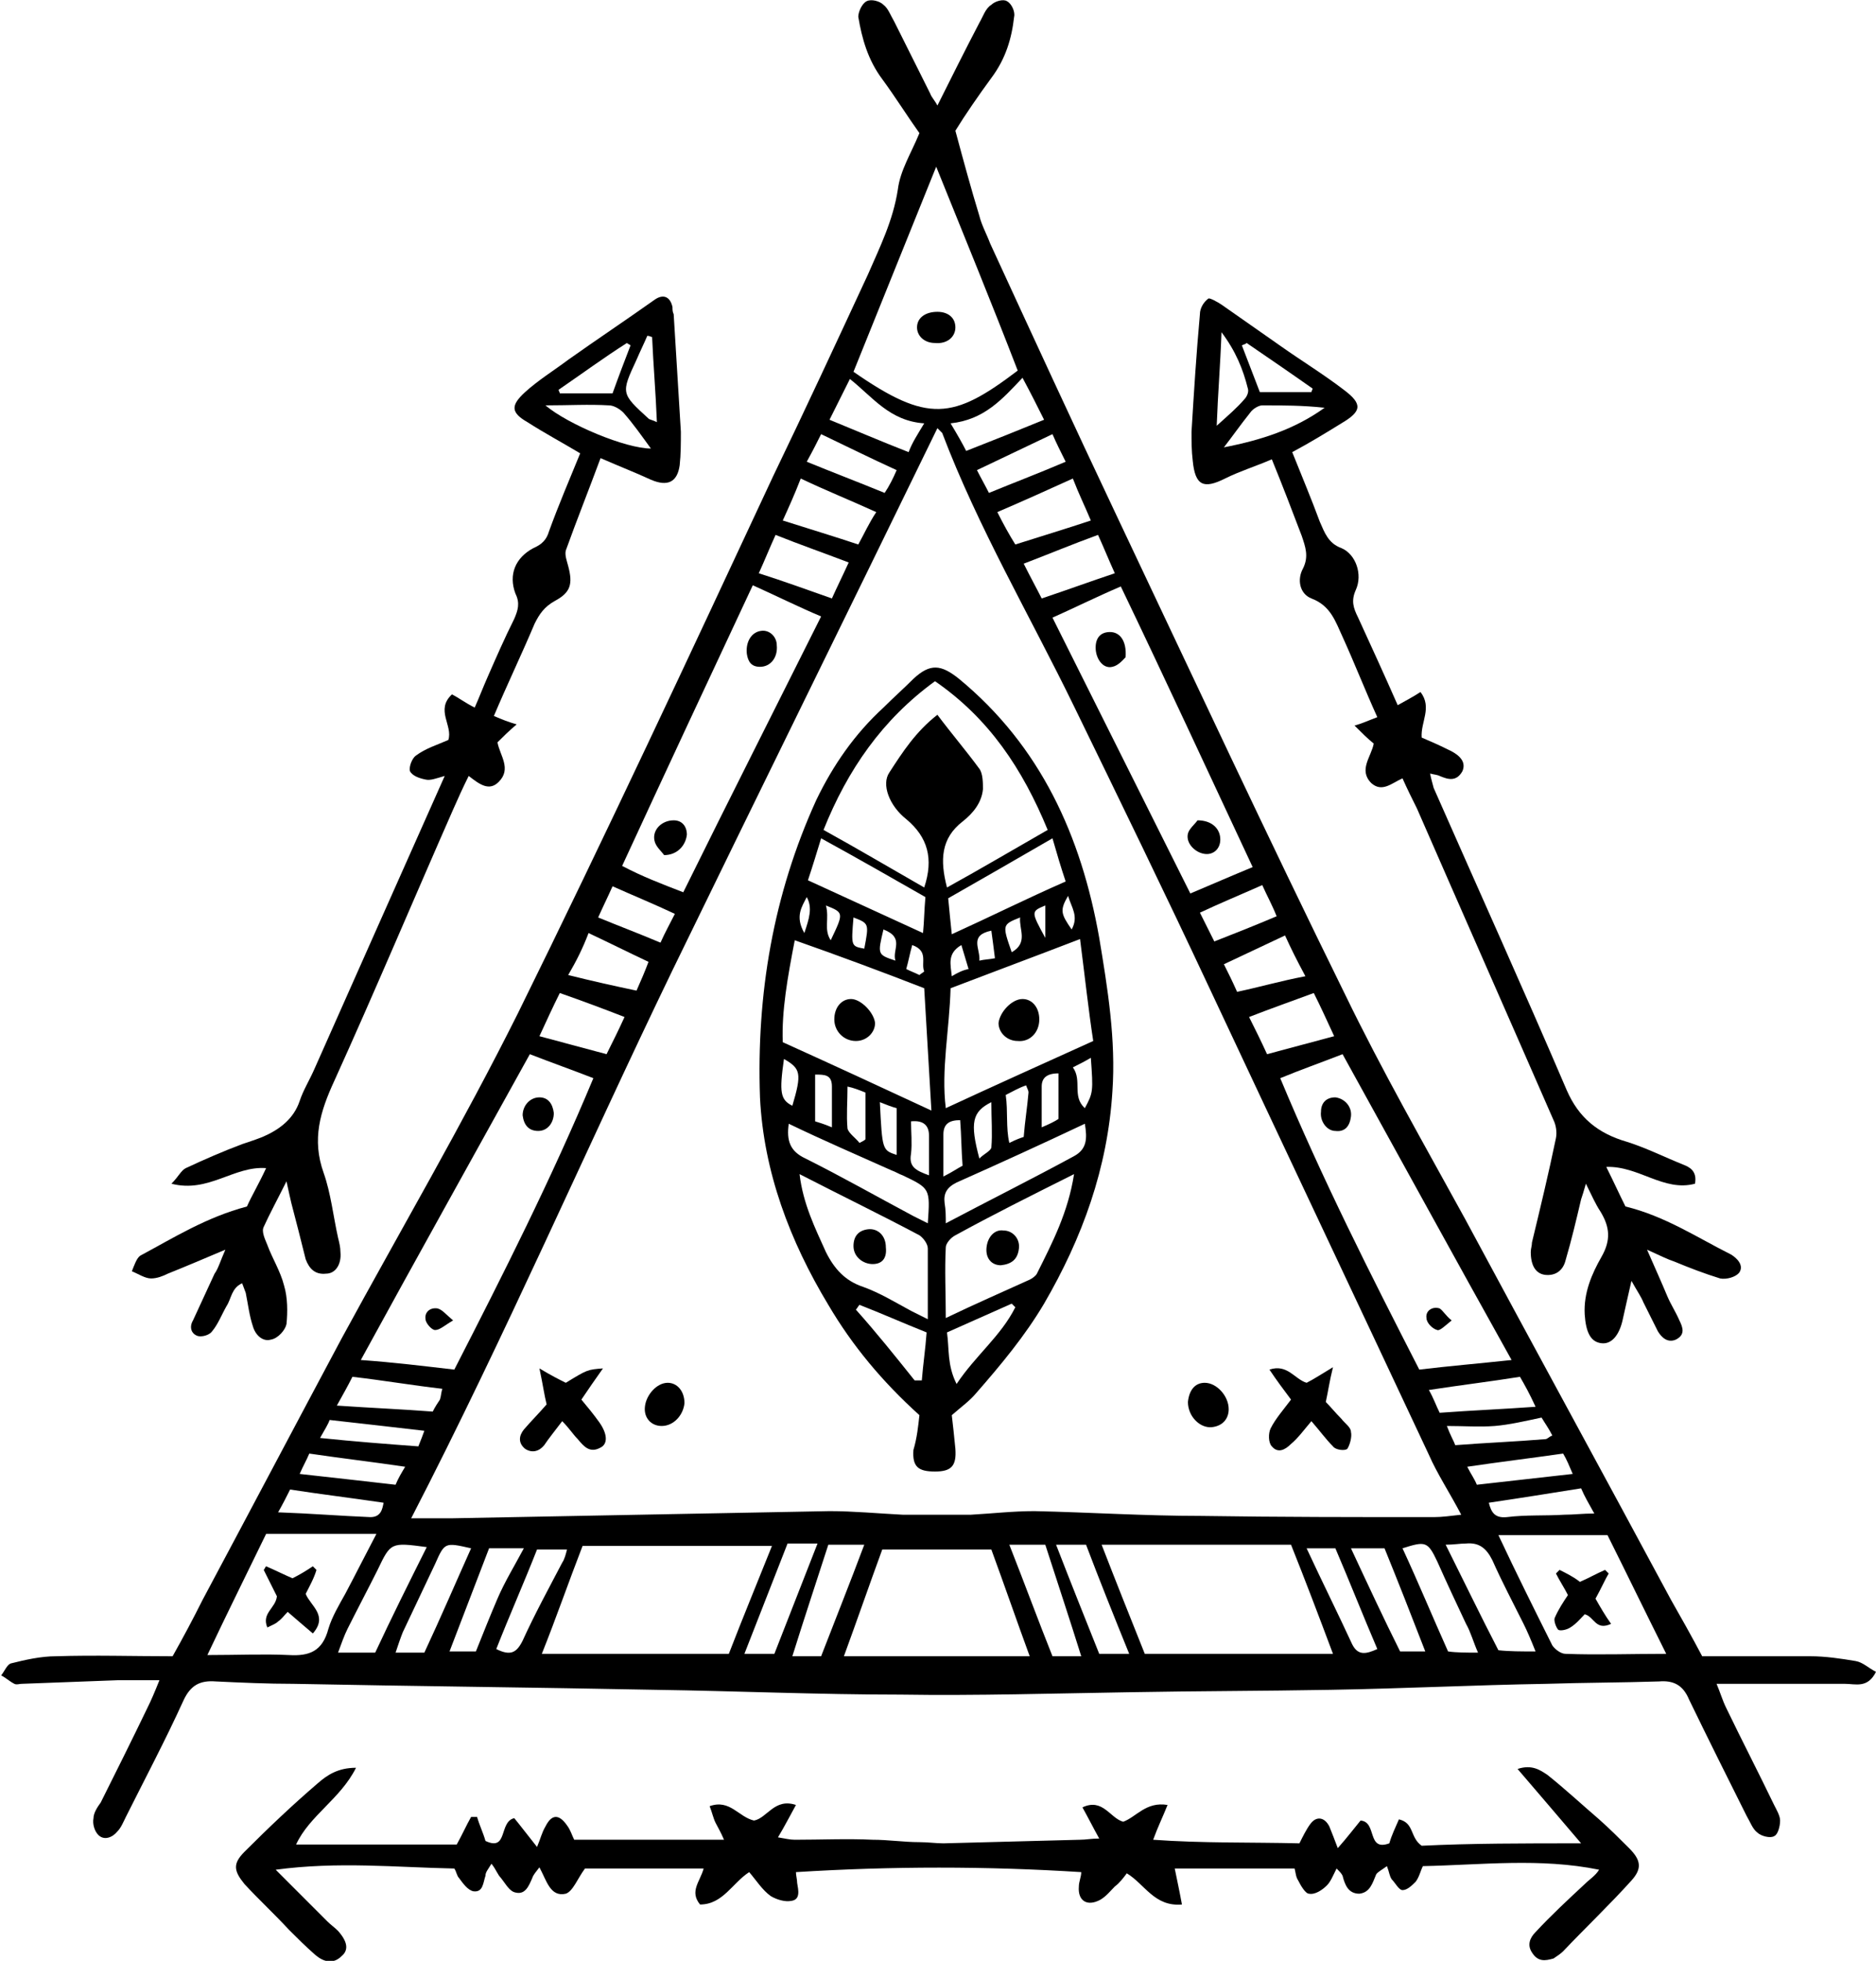 <?xml version="1.0" encoding="utf-8"?>
<!-- Generator: Adobe Illustrator 21.1.0, SVG Export Plug-In . SVG Version: 6.00 Build 0)  -->
<svg version="1.0" id="Ebene_1" xmlns="http://www.w3.org/2000/svg" xmlns:xlink="http://www.w3.org/1999/xlink" x="0px" y="0px"
	 width="156.5px" height="163.5px" viewBox="0 0 156.5 163.5" enable-background="new 0 0 156.5 163.5" xml:space="preserve">
<g>
	<path d="M142,138.1c3,0,6,0,9,0c1.3,0,2.6,0.2,3.8,0.4c0.6,0.1,1.1,0.6,1.7,0.9c-0.7,1.4-1.7,1-2.6,1c-3.5,0-6.9,0-10.7,0
		c0.3,0.7,0.5,1.4,0.8,2c1.3,2.7,2.7,5.4,4,8.1c0.2,0.4,0.5,0.9,0.5,1.3c0,0.5-0.2,1.2-0.5,1.3c-0.3,0.2-1.1,0-1.4-0.3
		c-0.4-0.3-0.6-0.9-0.9-1.4c-1.6-3.2-3.2-6.4-4.8-9.7c-0.5-1.2-1.3-1.6-2.5-1.5c-3.1,0.1-6.3,0.1-9.4,0.2c-6,0.1-12,0.4-18,0.5
		c-5.6,0.1-11.2,0.1-16.7,0.2c-6.4,0.1-12.8,0.3-19.2,0.2c-6.8,0-13.6-0.3-20.4-0.4c-10.1-0.2-20.1-0.3-30.2-0.5
		c-2.2,0-4.4-0.1-6.5-0.2c-1.3-0.1-2.1,0.3-2.7,1.6c-1.5,3.3-3.2,6.5-4.8,9.7c-0.2,0.4-0.4,0.9-0.7,1.2c-0.4,0.5-1.1,0.8-1.6,0.3
		c-0.3-0.3-0.5-0.9-0.4-1.4c0-0.4,0.3-0.9,0.6-1.3c1.3-2.6,2.6-5.2,3.9-7.9c0.3-0.6,0.6-1.3,1-2.3c-1.4,0-2.5,0-3.5,0
		c-2.7,0.1-5.3,0.2-8,0.3c-0.2,0-0.4,0.1-0.6,0c-0.4-0.2-0.7-0.5-1.1-0.7c0.3-0.4,0.5-0.9,0.8-1c1.2-0.3,2.5-0.6,3.8-0.6
		c3.2-0.1,6.4,0,9.7,0c0.9-1.6,1.7-3.1,2.5-4.7c3.9-7.3,7.7-14.5,11.6-21.8c4.9-9,10.1-17.9,14.7-27.1c7.3-14.8,14.3-29.8,21.3-44.8
		c2.7-5.6,5.3-11.2,7.9-16.8c1-2.3,2.1-4.5,2.5-7.1c0.2-1.6,1.1-3,1.8-4.7c-1-1.4-2-3-3.1-4.5c-1.2-1.6-1.7-3.4-2-5.2
		c0-0.4,0.3-1.1,0.7-1.3c0.4-0.2,1.1,0,1.4,0.3c0.4,0.3,0.6,0.9,0.9,1.4c1,2,2,4,3,6c0.1,0.3,0.4,0.6,0.6,1c1.2-2.4,2.3-4.6,3.5-6.9
		c0.3-0.5,0.5-1.2,1-1.5C83,0.1,83.7-0.1,84,0.1c0.4,0.2,0.7,0.9,0.6,1.3c-0.2,1.8-0.7,3.5-1.9,5.1c-1.1,1.5-2.2,3.1-3,4.4
		c0.7,2.6,1.3,4.8,2,7.1c0.2,0.8,0.6,1.5,0.9,2.3c3.5,7.6,7,15.2,10.6,22.8c6.3,13.3,12.5,26.6,19,39.8c3.1,6.4,6.6,12.5,10,18.7
		c5.7,10.6,11.5,21.2,17.2,31.8C140.2,134.8,141.1,136.4,142,138.1z M78.2,35.7c-7.4,15.2-14.8,30.2-22.1,45.2
		c-7.3,15.1-13.9,30.4-21.8,45.7c1.4,0,2.3,0,3.3,0c10.5-0.2,21.1-0.4,31.6-0.6c2,0,4.1,0.2,6.1,0.3c1.9,0,3.8,0,5.7,0
		c1.8-0.1,3.5-0.3,5.3-0.3c4.6,0.1,9.2,0.4,13.9,0.4c6.5,0.1,12.9,0.1,19.4,0.1c0.7,0,1.4-0.1,2.3-0.2c-1-1.9-2-3.4-2.7-5
		c-6.1-13-12.2-25.9-18.3-38.9c-3.7-7.9-7.5-15.7-11.3-23.5c-3.7-7.6-8-14.9-11-22.8C78.5,36,78.4,35.9,78.2,35.7z M37.9,114.2
		c4.1-8,8.1-15.9,11.6-24.3c-1.8-0.7-3.5-1.3-5.3-2c-4.7,8.5-9.4,16.9-14.1,25.5C32.9,113.6,35.3,113.9,37.9,114.2z M126.1,113.4
		c-4.8-8.6-9.4-17-14.1-25.5c-1.8,0.7-3.5,1.3-5.2,2c3.5,8.4,7.5,16.3,11.6,24.3C120.9,113.9,123.3,113.7,126.1,113.4z M64.4,128.9
		c-5.4,0-10.7,0-15.8,0c-1.2,3.1-2.2,6-3.4,9c5.4,0,10.6,0,15.6,0C62,134.8,63.2,131.9,64.4,128.9z M111.2,137.9
		c-1.2-3.2-2.3-6.1-3.5-9.1c-5.2,0-10.4,0-15.8,0c1.2,3.1,2.4,6.1,3.6,9.1C100.6,137.9,105.7,137.9,111.2,137.9z M104.5,72.3
		c-3.7-7.9-7.3-15.7-11-23.4c-2.1,0.9-3.9,1.8-5.7,2.6c3.9,7.8,7.7,15.4,11.5,23C101.2,73.7,102.8,73,104.5,72.3z M57,74.4
		c3.8-7.7,7.6-15.2,11.5-23c-1.9-0.8-3.7-1.7-5.7-2.6c-3.7,7.9-7.3,15.6-10.9,23.4C53.6,73.1,55.2,73.7,57,74.4z M78.1,13.9
		c-2.3,5.7-4.6,11.4-6.9,17.1c6.2,4.3,8.3,4,13.7-0.1C82.7,25.2,80.4,19.6,78.1,13.9z M82.7,129.2c-3.1,0-6.1,0-9.1,0
		c-1.1,3-2.1,5.9-3.2,8.9c5.3,0,10.3,0,15.5,0C84.8,135.1,83.8,132.2,82.7,129.2z M31.4,127.9c-3.3,0-6.2,0-9.2,0
		c-1.6,3.3-3.2,6.5-4.9,10.1c2.5,0,4.7-0.1,6.8,0c1.7,0.1,2.8-0.3,3.3-2.2c0.3-1,0.9-2,1.4-2.9C29.6,131.4,30.4,129.8,31.4,127.9z
		 M139,137.9c-1.8-3.6-3.4-6.9-4.9-9.9c-3.2,0-6.1,0-9.1,0c1.5,3.2,3,6.2,4.5,9.2c0.2,0.3,0.7,0.7,1.1,0.7
		C133.3,138,136,137.9,139,137.9z M35.6,129c-3-0.4-3-0.4-4.1,1.9c-0.8,1.6-1.7,3.3-2.5,4.9c-0.3,0.6-0.5,1.2-0.8,2
		c1.3,0,2.2,0,3.1,0C32.7,134.8,34.1,132,35.6,129z M128.1,137.7c-0.4-1-0.7-1.7-1-2.3c-0.9-1.8-1.8-3.5-2.6-5.3
		c-0.5-1-1.1-1.5-2.2-1.4c-0.5,0-1,0.1-1.7,0.1c1.5,3,2.9,5.9,4.4,8.8C125.9,137.7,126.9,137.7,128.1,137.7z M84.2,128.8
		c1.3,3.3,2.4,6.3,3.6,9.3c0.7,0,1.5,0,2.4,0c-1-3.2-2-6.2-3-9.3C86.1,128.8,85.2,128.8,84.2,128.8z M69.1,128.8c-1,3.1-2,6.1-3,9.3
		c0.9,0,1.8,0,2.4,0c1.2-3.1,2.4-6.1,3.6-9.3C71.1,128.8,70.2,128.8,69.1,128.8z M91.7,137.9c0.7,0,1.5,0,2.5,0
		c-1.3-3.2-2.5-6.2-3.6-9.1c-0.9,0-1.7,0-2.5,0C89.3,131.9,90.5,134.9,91.7,137.9z M65.7,128.7c-1.2,3.1-2.4,6.1-3.6,9.2
		c1.1,0,1.9,0,2.5,0c1.2-3.1,2.4-6.1,3.6-9.2C67.3,128.7,66.5,128.7,65.7,128.7z M123.3,137.8c-0.4-0.9-0.6-1.7-1-2.4
		c-0.8-1.7-1.6-3.4-2.4-5.2c-0.8-1.7-1-1.7-2.9-1.1c1.3,2.8,2.5,5.7,3.8,8.6C121.5,137.8,122.3,137.8,123.3,137.8z M71.6,45.4
		c0.5-0.9,0.9-1.8,1.5-2.7c-2.2-1-4.2-1.8-6.3-2.8c-0.5,1.3-1,2.4-1.5,3.5C67.5,44.1,69.5,44.7,71.6,45.4z M89.5,39.9
		c-2.2,1-4.2,1.9-6.3,2.8c0.5,1,1,1.9,1.5,2.7c2.2-0.7,4.2-1.3,6.3-2C90.5,42.2,90,41.2,89.5,39.9z M39.3,129.1
		c-2.2-0.5-2.2-0.5-3,1.3c-0.9,1.9-1.8,3.8-2.7,5.7c-0.2,0.5-0.4,1.1-0.6,1.7c1,0,1.8,0,2.4,0C36.8,134.8,38,132,39.3,129.1z
		 M63.3,47.8c2.2,0.7,4.1,1.4,6.1,2.1c0.4-0.9,0.9-1.9,1.4-3c-2.1-0.8-4.1-1.5-6.1-2.3C64.2,45.7,63.8,46.7,63.3,47.8z M91.6,44.6
		c-2.2,0.8-4.1,1.6-6.2,2.4c0.6,1.2,1.1,2.1,1.5,2.9c2.1-0.7,4-1.4,6.1-2.1C92.5,46.7,92.1,45.7,91.6,44.6z M105.7,87.9
		c1.9-0.5,3.7-1,5.6-1.5c-0.6-1.3-1.1-2.4-1.7-3.6c-1.9,0.7-3.6,1.3-5.4,2C104.7,85.8,105.2,86.8,105.7,87.9z M39.7,137.7
		c0.6-1.5,1.2-3,1.8-4.4c0.6-1.4,1.4-2.7,2.2-4.2c-1.2,0-2.1,0-2.9,0c-1.1,2.9-2.2,5.7-3.3,8.6C38.4,137.7,39,137.7,39.7,137.7z
		 M118.9,137.7c-1.2-3.1-2.3-5.9-3.4-8.6c-1,0-1.8,0-2.8,0c1.4,3,2.7,5.8,4.1,8.6C117.3,137.7,117.9,137.7,118.9,137.7z M46.7,82.8
		c-0.6,1.2-1.1,2.3-1.7,3.6c1.9,0.5,3.7,1,5.6,1.5c0.5-1,1-2,1.5-3.1C50.3,84.1,48.7,83.5,46.7,82.8z M77.1,35.3
		c-2.9-0.2-4.3-2.2-6.2-3.7c-0.6,1.2-1.1,2.2-1.7,3.4c2.2,0.9,4.3,1.8,6.6,2.7C76.1,36.9,76.5,36.3,77.1,35.3z M79.3,35.3
		c0.6,1,1,1.7,1.3,2.3c2.3-0.9,4.3-1.7,6.5-2.6c-0.6-1.2-1.1-2.2-1.8-3.5C83.6,33.3,82.1,35,79.3,35.3z M29.4,114.8
		c-0.4,0.8-0.8,1.5-1.3,2.4c2.9,0.2,5.4,0.3,8,0.5c0.2-0.4,0.4-0.7,0.6-1c0.1-0.3,0.1-0.6,0.2-0.9C34.3,115.5,32,115.1,29.4,114.8z
		 M47.4,81.3c2,0.5,3.8,0.9,5.7,1.3c0.4-0.9,0.7-1.6,1-2.4c-1.7-0.8-3.3-1.6-5-2.4C48.6,79.1,48.1,80.1,47.4,81.3z M41.4,137.5
		c1.2,0.6,1.7,0.3,2.2-0.7c1-2.2,2.2-4.4,3.3-6.5c0.2-0.3,0.3-0.7,0.4-1.1c-0.9,0-1.7,0-2.5,0C43.7,132,42.5,134.7,41.4,137.5z
		 M109,129.1c1.3,2.8,2.6,5.4,3.8,8c0.5,1,1.2,0.8,2.1,0.4c-1.2-2.8-2.3-5.6-3.5-8.4C110.6,129.1,109.9,129.1,109,129.1z
		 M126.8,114.8c-2.5,0.4-5,0.7-7.6,1.1c0.4,0.7,0.6,1.3,0.9,1.9c2.7-0.2,5.2-0.3,8-0.5C127.6,116.2,127.2,115.5,126.8,114.8z
		 M103.2,82.7c1.9-0.4,3.6-0.9,5.7-1.3c-0.7-1.3-1.2-2.3-1.7-3.4c-1.7,0.8-3.4,1.6-5.1,2.4C102.5,81.2,102.8,81.8,103.2,82.7z
		 M74.8,39.2c-2.2-1-4.2-2-6.3-3c-0.3,0.6-0.7,1.4-1.2,2.3c2.2,0.9,4.3,1.7,6.5,2.6C74.2,40.5,74.5,39.9,74.8,39.2z M87.8,36.2
		c-2.1,1-4.2,2-6.3,3c0.3,0.6,0.7,1.3,1,1.9c2.2-0.9,4.3-1.7,6.4-2.6C88.5,37.7,88.1,36.9,87.8,36.2z M106.5,76.4
		c-0.4-1-0.8-1.7-1.2-2.6c-1.8,0.8-3.5,1.5-5.2,2.3c0.4,0.8,0.8,1.6,1.2,2.4C103.1,77.8,104.6,77.2,106.5,76.4z M55.1,78.6
		c0.4-0.9,0.8-1.6,1.2-2.4c-1.7-0.8-3.4-1.5-5.2-2.3c-0.4,0.9-0.8,1.7-1.2,2.6C51.6,77.2,53.2,77.8,55.1,78.6z M23.2,126.1
		c2.8,0.1,5.2,0.3,7.7,0.4c0.9,0,1-0.7,1.1-1.2c-2.7-0.4-5.2-0.7-7.8-1.1C23.9,124.8,23.6,125.4,23.2,126.1z M124.2,125.3
		c0.2,0.8,0.5,1.3,1.5,1.2c1.6-0.2,3.2-0.1,4.8-0.2c0.8,0,1.5-0.1,2.5-0.1c-0.5-0.9-0.8-1.4-1.1-2.1
		C129.4,124.5,126.9,124.9,124.2,125.3z M130.4,121.2c-2.8,0.4-5.3,0.7-8,1.1c0.3,0.6,0.6,1,0.8,1.5c2.7-0.3,5.3-0.6,8-0.9
		C130.9,122.2,130.7,121.7,130.4,121.2z M25,122.9c2.8,0.3,5.3,0.6,8,0.9c0.2-0.5,0.5-1,0.8-1.5c-2.7-0.4-5.3-0.7-8-1.1
		C25.6,121.7,25.3,122.2,25,122.9z M121.4,120.5c2.6-0.2,5.1-0.3,7.5-0.5c0.2,0,0.3-0.2,0.6-0.3c-0.3-0.6-0.6-1-0.9-1.5
		c-1.4,0.3-2.7,0.6-3.9,0.7c-1.3,0.1-2.5,0-4,0C121,119.7,121.3,120.2,121.4,120.5z M26.7,119.9c2.9,0.3,5.5,0.5,8.2,0.7
		c0.2-0.5,0.4-1,0.5-1.3c-2.6-0.3-5.2-0.6-7.9-0.9C27.4,118.7,27.1,119.2,26.7,119.9z"/>
	<path d="M131.9,153.7c-1.8-2.1-3.4-4-5.3-6.2c1.2-0.4,1.9,0.1,2.5,0.5c1.5,1.2,2.9,2.5,4.3,3.7c0.9,0.8,1.7,1.6,2.5,2.4
		c1,1,1.1,1.7,0.2,2.7c-1.8,2-3.8,3.9-5.7,5.9c-0.2,0.2-0.5,0.4-0.8,0.6c-0.7,0.2-1.3,0.3-1.8-0.5c-0.4-0.6-0.2-1.2,0.3-1.7
		c1.3-1.4,2.7-2.7,4.1-4c0.4-0.4,0.9-0.7,1.2-1.2c-4.9-1-9.8-0.4-14.7-0.3c-0.2,0.4-0.3,0.9-0.6,1.3c-0.3,0.3-0.7,0.7-1.1,0.7
		c-0.3,0-0.6-0.6-0.9-0.9c-0.2-0.3-0.2-0.6-0.4-1.1c-0.4,0.3-0.8,0.5-0.9,0.7c-0.3,0.7-0.5,1.5-1.4,1.6c-0.9,0-1.2-0.7-1.4-1.5
		c-0.1-0.2-0.2-0.3-0.5-0.6c-0.3,0.6-0.5,1.1-0.8,1.4c-0.4,0.4-1,0.8-1.5,0.7c-0.3,0-0.7-0.7-0.9-1.1c-0.2-0.3-0.2-0.6-0.3-1
		c-3.4,0-6.7,0-10,0c0.2,1,0.4,1.9,0.6,3c-2.3,0.2-3.1-1.7-4.6-2.6c-0.3,0.4-0.6,0.8-1,1.1c-0.4,0.4-0.7,0.8-1.2,1.1
		c-1.1,0.6-1.9,0.1-1.8-1.1c0-0.4,0.2-0.8,0.2-1.2c-7.9-0.5-15.8-0.5-23.8,0c0,0.3,0.1,0.6,0.1,0.9c0.1,0.6,0.3,1.4-0.5,1.5
		c-0.5,0.1-1.2-0.1-1.7-0.4c-0.7-0.5-1.2-1.3-1.8-2c-1.4,0.9-2.2,2.7-4.1,2.7c-0.9-1.1,0-1.9,0.3-3c-3.4,0-6.8,0-9.9,0
		c-0.6,0.8-1,1.9-1.6,2.1c-1.3,0.3-1.6-1.1-2.2-2.2c-0.3,0.4-0.5,0.6-0.6,0.9c-0.3,0.7-0.6,1.4-1.4,1.2c-0.5-0.1-0.8-0.7-1.2-1.2
		c-0.3-0.3-0.4-0.7-0.8-1.2c-0.3,0.5-0.5,0.7-0.5,1c-0.2,0.6-0.2,1.4-1,1.3c-0.5-0.1-0.9-0.7-1.2-1.1c-0.2-0.2-0.2-0.5-0.4-0.8
		c-4.9-0.1-9.7-0.6-14.9,0.1c1.6,1.6,2.9,2.9,4.3,4.3c0.3,0.3,0.6,0.5,0.9,0.8c0.8,0.9,0.9,1.6,0.3,2.1c-0.7,0.7-1.5,0.5-2.2-0.1
		c-0.8-0.7-1.5-1.4-2.2-2.1c-1.2-1.3-2.5-2.5-3.7-3.8c-0.9-1.1-1-1.7,0-2.7c2-2,4-3.9,6.1-5.7c0.8-0.7,1.7-1.3,3.2-1.3
		c-1.3,2.6-3.9,4-5,6.4c4.6,0,9,0,13.4,0c0.5-0.9,0.8-1.6,1.2-2.3c0.2,0,0.3,0,0.5,0c0.2,0.7,0.5,1.3,0.7,2c1.9,0.9,1.1-1.6,2.4-1.9
		c0.5,0.6,1.1,1.4,1.9,2.4c0.3-0.7,0.4-1.2,0.7-1.7c0.5-1,1.1-1.1,1.8-0.1c0.3,0.4,0.4,0.8,0.6,1.2c4.1,0,8.1,0,12.5,0
		c-0.3-0.7-0.5-1-0.7-1.4c-0.2-0.4-0.3-0.9-0.5-1.4c1.7-0.6,2.4,0.9,3.7,1.2c1.1-0.2,1.7-1.9,3.5-1.3c-0.5,0.9-0.9,1.7-1.5,2.7
		c0.6,0.1,1,0.2,1.4,0.2c2.2,0,4.4-0.1,6.5,0c1.3,0,2.6,0.2,3.9,0.2c0.7,0,1.4,0.1,2,0.1c3.8-0.1,7.6-0.2,11.4-0.3
		c0.5,0,0.9-0.1,1.6-0.1c-0.5-0.9-0.9-1.7-1.4-2.6c1.7-0.8,2.3,0.9,3.4,1.2c1.1-0.4,1.9-1.7,3.7-1.4c-0.4,1-0.8,1.8-1.2,2.9
		c4.1,0.3,8.2,0.2,12.2,0.3c0.3-0.6,0.6-1.2,0.9-1.6c0.5-0.7,1.2-0.6,1.6,0.2c0.2,0.5,0.4,1,0.7,1.8c0.8-0.9,1.4-1.7,1.9-2.3
		c1.4,0.1,0.5,2.6,2.4,1.9c0.2-0.7,0.5-1.3,0.8-2c1.3,0.3,0.9,1.5,1.9,2.2C122.7,153.7,127.1,153.7,131.9,153.7z"/>
	<path d="M107.8,37.7c0.8,2,1.6,3.9,2.3,5.8c0.4,0.9,0.7,1.8,1.8,2.2c1.2,0.5,1.8,2.2,1.2,3.5c-0.4,0.9-0.2,1.5,0.2,2.3
		c1.1,2.4,2.2,4.8,3.3,7.3c0.7-0.4,1.3-0.7,1.9-1.1c1,1.3,0,2.5,0.1,3.8c0.7,0.3,1.4,0.6,2.2,1c1.1,0.5,1.5,1.1,1.2,1.8
		c-0.5,0.9-1.2,0.7-1.9,0.4c-0.2-0.1-0.4-0.1-0.8-0.2c0.1,0.5,0.2,0.8,0.3,1.2c3.7,8.4,7.5,16.8,11.1,25.2c1,2.3,2.6,3.6,5,4.3
		c1.6,0.5,3.2,1.3,4.7,1.9c0.5,0.2,1.2,0.5,1,1.6c-2.6,0.7-4.7-1.5-7.4-1.4c0.6,1.2,1.1,2.3,1.6,3.3c3.3,0.8,6,2.6,8.8,4
		c0.5,0.3,1.1,0.9,0.7,1.5c-0.3,0.4-1.1,0.6-1.6,0.5c-1.3-0.4-2.6-0.9-3.8-1.4c-0.6-0.2-1.2-0.5-2.3-1c0.7,1.6,1.2,2.7,1.7,3.9
		c0.3,0.7,0.7,1.3,1,2c0.3,0.6,0.5,1.2-0.3,1.6c-0.7,0.3-1.2-0.2-1.5-0.7c-0.4-0.8-0.8-1.6-1.2-2.4c-0.2-0.5-0.5-0.9-1-1.8
		c-0.3,1.3-0.5,2.2-0.7,3.1c-0.3,1.5-1,2.2-1.8,2.1c-0.9-0.1-1.3-0.9-1.4-2.4c-0.1-1.8,0.6-3.4,1.4-4.8c0.8-1.4,0.7-2.5-0.1-3.8
		c-0.4-0.6-0.7-1.3-1.2-2.3c-0.2,0.7-0.3,1-0.4,1.3c-0.4,1.7-0.8,3.4-1.3,5.1c-0.2,0.8-0.8,1.3-1.7,1.2c-0.8-0.1-1.2-0.8-1.2-1.9
		c0-0.3,0.1-0.5,0.1-0.8c0.7-2.9,1.4-5.8,2-8.7c0.1-0.5,0-1.1-0.2-1.5c-3.8-8.7-7.6-17.3-11.4-26c-0.4-0.8-0.8-1.6-1.2-2.5
		c-0.9,0.4-1.7,1.2-2.6,0.4c-1.1-1.1,0-2.2,0.2-3.3c-0.5-0.4-1-0.9-1.6-1.5c0.7-0.2,1.1-0.4,1.9-0.7c-1-2.2-1.9-4.5-2.9-6.7
		c-0.6-1.3-1-2.6-2.6-3.2c-1-0.4-1.2-1.6-0.7-2.5c0.5-1,0.2-1.8-0.1-2.7c-0.8-2.1-1.6-4.2-2.5-6.4c-1.4,0.6-2.7,1-3.9,1.6
		c-1.8,0.9-2.5,0.6-2.7-1.5c-0.1-0.8-0.1-1.6-0.1-2.4c0.2-3.3,0.4-6.5,0.7-9.8c0-0.5,0.3-1,0.7-1.3c0.1-0.1,0.8,0.3,1.1,0.5
		c1.7,1.2,3.3,2.3,5,3.5c1.7,1.2,3.5,2.3,5.2,3.6c1.6,1.2,1.5,1.8-0.2,2.8C110.6,36.1,109.3,36.9,107.8,37.7z M102.1,37.3
		c3.1-0.6,5.9-1.5,8.4-3.3c-1.8-0.2-3.5-0.2-5.2-0.2c-0.3,0-0.8,0.3-1,0.6C103.5,35.4,102.8,36.4,102.1,37.3z M104,28.6
		c-0.1,0.1-0.2,0.1-0.4,0.2c0.5,1.3,1,2.6,1.5,3.9c1.5,0,2.9,0,4.3,0c0-0.1,0.1-0.2,0.1-0.3C107.8,31.2,105.9,29.9,104,28.6z
		 M101.5,35.5c1-0.9,1.7-1.5,2.3-2.2c0.2-0.2,0.4-0.6,0.3-0.9c-0.4-1.6-1-3.1-2.2-4.7C101.8,30.5,101.6,32.8,101.5,35.5z"/>
	<path d="M18.8,104.2c-1.9,0.8-3.3,1.4-4.8,2c-0.4,0.2-0.9,0.4-1.4,0.4c-0.5,0-1.1-0.4-1.6-0.6c0.2-0.5,0.4-1.1,0.7-1.3
		c2.8-1.5,5.5-3.2,8.9-4.1c0.4-0.9,1-1.9,1.6-3.2c-2.7-0.2-4.8,2.1-7.9,1.3c0.6-0.6,0.8-1.1,1.2-1.3c1.5-0.7,3.1-1.4,4.7-2
		c0.6-0.2,1.2-0.4,1.7-0.6c1.4-0.6,2.6-1.5,3.1-3c0.3-0.9,0.8-1.7,1.2-2.6c3.6-8.1,7.2-16.2,10.9-24.5c-0.7,0.2-1.2,0.4-1.6,0.3
		c-0.5-0.1-1.1-0.3-1.3-0.7c-0.1-0.4,0.2-1.1,0.5-1.3c0.8-0.6,1.8-0.9,2.7-1.3c0.4-1.2-1.1-2.5,0.3-3.8c0.6,0.3,1.1,0.7,1.9,1.1
		c0.4-0.9,0.7-1.7,1.1-2.6c0.7-1.6,1.4-3.2,2.2-4.8c0.3-0.7,0.5-1.3,0.1-2.1c-0.6-1.6,0-3,1.5-3.8c0.7-0.3,1.1-0.7,1.3-1.4
		c0.8-2.2,1.7-4.3,2.6-6.5c-1.5-0.9-3-1.7-4.4-2.6c-1.4-0.8-1.4-1.4-0.2-2.5c1.1-1,2.4-1.8,3.6-2.7c2.4-1.7,4.8-3.3,7.2-5
		c0.7-0.5,1.3-0.3,1.5,0.6c0,0.2,0,0.4,0.1,0.6c0.2,3.3,0.4,6.5,0.6,9.8c0,0.9,0,1.9-0.1,2.8c-0.2,1.4-1,1.8-2.4,1.2
		c-1.3-0.6-2.6-1.1-4.2-1.8c-1,2.7-2,5.2-2.9,7.7c-0.1,0.4,0.1,0.9,0.2,1.3c0.4,1.5,0.2,2.2-1.1,2.9c-0.9,0.5-1.3,1.1-1.7,1.9
		c-1.1,2.6-2.3,5.1-3.4,7.7c0.7,0.3,1.2,0.5,1.9,0.7c-0.7,0.6-1.1,1-1.6,1.5c0.2,1.1,1.2,2.2,0.1,3.3c-0.8,0.8-1.6,0.2-2.5-0.5
		c-0.5,1-0.9,1.9-1.3,2.8c-3.3,7.5-6.5,15.1-9.9,22.6c-1.2,2.6-1.9,4.9-0.9,7.7c0.6,1.7,0.8,3.6,1.2,5.4c0.1,0.4,0.2,0.8,0.2,1.2
		c0.1,1-0.4,1.8-1.2,1.8c-0.9,0.1-1.4-0.4-1.7-1.2c-0.4-1.6-0.8-3.2-1.2-4.7c-0.1-0.4-0.2-0.9-0.4-1.8c-0.8,1.6-1.4,2.7-1.9,3.8
		c-0.2,0.4,0.1,1,0.3,1.5c0.4,1.1,1.1,2.2,1.4,3.4c0.3,1,0.3,2.2,0.2,3.2c-0.1,0.5-0.7,1.2-1.3,1.3c-0.7,0.2-1.3-0.4-1.5-1.1
		c-0.3-0.9-0.4-1.8-0.6-2.8c-0.1-0.3-0.2-0.5-0.3-0.8c-0.9,0.4-0.9,1.3-1.3,1.9c-0.4,0.7-0.7,1.5-1.2,2.1c-0.2,0.3-0.8,0.5-1.2,0.4
		c-0.6-0.2-0.7-0.8-0.4-1.3c0.6-1.3,1.2-2.6,1.8-3.9C18.2,105.8,18.4,105.1,18.8,104.2z M54.3,37.4c-0.8-1.1-1.5-2.1-2.3-3
		c-0.3-0.3-0.8-0.6-1.2-0.6c-1.7-0.1-3.3,0-5.3,0C47.4,35.4,52.2,37.4,54.3,37.4z M46.6,32.5c0,0.1,0.1,0.2,0.1,0.3
		c1.4,0,2.9,0,4.4,0c0.5-1.4,1-2.7,1.5-4c-0.1-0.1-0.2-0.1-0.3-0.2C50.4,29.8,48.5,31.2,46.6,32.5z M54.4,28.1
		c-0.1,0-0.2-0.1-0.4-0.1c-0.3,0.7-0.6,1.3-0.9,2c-1.3,2.8-1.3,2.8,1,4.9c0.1,0.1,0.3,0.1,0.7,0.3C54.7,32.7,54.5,30.4,54.4,28.1z"
		/>
	<path d="M76.7,118c-3.1-2.8-5.6-5.8-7.6-9.2c-3.2-5.3-5.4-11.1-5.7-17.3c-0.3-8.6,1.1-16.9,4.7-24.8c1.4-2.9,3.2-5.5,5.6-7.7
		c0.8-0.8,1.7-1.6,2.5-2.4c1.4-1.3,2.3-1.2,3.8,0c6.8,5.6,10.2,13.1,11.7,21.6c0.7,4.2,1.4,8.5,1.1,12.8c-0.4,6.4-2.5,12.2-5.7,17.7
		c-1.6,2.7-3.6,5.1-5.7,7.5c-0.5,0.6-1.2,1.1-2,1.8c0.1,0.8,0.2,1.8,0.3,2.8c0.1,1.4-0.3,1.9-1.7,1.9c-1.4,0-1.9-0.4-1.8-1.8
		C76.5,119.9,76.6,118.9,76.7,118z M79,74c2.9-1.6,5.6-3.2,8.4-4.8c-2.1-5.1-4.9-9.3-9.4-12.4c-4.4,3.2-7.3,7.4-9.3,12.4
		c2.9,1.6,5.6,3.2,8.4,4.8c0.8-2.4,0.3-4.2-1.5-5.7c-1.4-1.1-2.1-2.9-1.4-3.9c1.1-1.7,2.2-3.4,4-4.8c1.2,1.6,2.4,3,3.5,4.5
		c0.3,0.4,0.3,1.2,0.3,1.7c-0.1,1.1-0.8,2-1.7,2.7C78.5,69.9,78.4,71.7,79,74z M90.1,78.3c-3.9,1.5-7.4,2.8-10.8,4.1
		c-0.1,3.5-0.8,6.8-0.4,10c4.1-1.9,8.1-3.7,12.3-5.6C90.8,84.2,90.5,81.4,90.1,78.3z M77.7,92.6c-0.2-3.5-0.4-6.8-0.6-10.2
		c-3.6-1.4-7.1-2.7-10.8-4c-0.6,3.1-1.1,5.9-1,8.5C69.5,88.8,73.4,90.6,77.7,92.6z M66.7,97.9c0.3,2.5,1.3,4.5,2.2,6.5
		c0.7,1.4,1.6,2.4,3.1,2.9c1.4,0.5,2.7,1.3,4,2c0.4,0.2,0.8,0.4,1.4,0.7c0-2.1,0-4,0-5.9c0-0.4-0.4-0.9-0.7-1.1
		C73.5,101.3,70.2,99.7,66.7,97.9z M89.6,97.9c-3.6,1.8-6.8,3.4-9.9,5.1c-0.4,0.2-0.8,0.7-0.8,1c-0.1,1.9,0,3.9,0,5.9
		c2.5-1.2,4.8-2.2,7-3.2c0.2-0.1,0.5-0.3,0.6-0.5C87.8,103.6,89.1,101.1,89.6,97.9z M87.8,69.9c-3.1,1.8-5.9,3.4-8.7,5
		c0.1,1.1,0.2,2,0.3,3c3.3-1.5,6.3-3,9.5-4.4C88.5,72.3,88.2,71.3,87.8,69.9z M67.4,73.4c3.3,1.5,6.3,2.9,9.6,4.4
		c0.1-1,0.1-1.9,0.2-3c-2.8-1.6-5.6-3.2-8.7-4.9C68.1,71.2,67.8,72.2,67.4,73.4z M65.8,93.7c-0.2,1.4,0.1,2.3,1.4,2.9
		c3,1.5,6,3.2,9,4.8c0.4,0.2,0.8,0.4,1.2,0.6c0.2-2.9,0.2-2.9-2.1-4c-0.3-0.1-0.6-0.3-0.9-0.4C71.5,96.3,68.7,95.1,65.8,93.7z
		 M78.9,102c3.6-1.9,7.2-3.7,10.7-5.6c1.1-0.6,1.1-1.5,0.9-2.7c-3.6,1.7-7.1,3.3-10.7,4.9c-0.8,0.4-1.1,0.9-1,1.7
		C78.9,100.9,78.9,101.4,78.9,102z M84.7,109c-0.1-0.1-0.2-0.2-0.3-0.3c-1.8,0.8-3.6,1.6-5.4,2.4c0.2,1.4,0,2.7,0.8,4.3
		C81.4,113,83.5,111.4,84.7,109z M76.3,115.1c0.2,0,0.4,0,0.6,0c0.1-1.3,0.3-2.6,0.4-4c-2-0.8-3.8-1.6-5.6-2.3
		c-0.1,0.1-0.2,0.3-0.3,0.4C73.1,111.1,74.7,113.1,76.3,115.1z M71.7,95.3c0.2-0.1,0.4-0.2,0.5-0.3c0-1.3,0-2.5,0-3.9
		c-0.5-0.2-1-0.4-1.5-0.5c0,1.3-0.1,2.4,0,3.5C70.8,94.5,71.4,94.9,71.7,95.3z M83.9,91.3c0.2,1.4,0,2.7,0.3,4
		c0.6-0.3,0.9-0.4,1.2-0.5c0.1-1.3,0.3-2.5,0.4-3.7c0-0.2-0.1-0.3-0.2-0.6C85,90.7,84.5,91,83.9,91.3z M77.5,98c0-1.3,0-2.3,0-3.3
		c0-0.9-0.5-1.3-1.5-1.2c0,0.9,0.1,1.8,0,2.7C75.8,97.3,76.4,97.6,77.5,98z M82.7,91.9c-1.6,0.8-1.8,1.7-1,4.7
		c0.4-0.4,0.9-0.6,1-0.9C82.8,94.5,82.7,93.3,82.7,91.9z M74.8,92.4c-0.4-0.1-0.9-0.3-1.4-0.5c0.2,4,0.2,4,1.4,4.4
		C74.8,95.1,74.8,93.9,74.8,92.4z M80.3,97.2c-0.1-1.3-0.1-2.5-0.2-3.8c-0.9,0-1.4,0.3-1.4,1.2c0,1.1,0,2.1,0,3.5
		C79.5,97.7,79.9,97.4,80.3,97.2z M69.4,94c0-1.3,0-2.3,0-3.4c0-1-0.6-1-1.4-1c0,1.4,0,2.6,0,3.9C68.3,93.6,68.7,93.7,69.4,94z
		 M88.3,89.5c-1,0-1.4,0.4-1.4,1.1c0,1,0,2.1,0,3.4c0.7-0.3,1.1-0.5,1.4-0.7C88.3,92.1,88.3,90.9,88.3,89.5z M91,88.2
		c-0.5,0.3-0.9,0.5-1.5,0.8c0.8,1.1-0.1,2.4,1,3.4C91.2,91.1,91.2,91,91,88.2z M65.4,88.3c-0.4,2.8-0.3,3.4,0.7,3.9
		C66.9,89.5,66.8,89.1,65.4,88.3z M85.1,76.5c-1.5,0.6-1.5,0.6-0.7,2.9C85.8,78.6,85,77.5,85.1,76.5z M71.2,76.5
		c-0.2,2.4-0.2,2.4,0.9,2.6C72.5,77,72.5,77,71.2,76.5z M81.7,80.1c0.4-0.1,0.8-0.1,1.3-0.2c-0.1-0.8-0.2-1.6-0.3-2.3
		C80.8,78,81.8,79.1,81.7,80.1z M80.8,80.8c-0.2-0.7-0.4-1.3-0.6-2c-1.2,0.7-0.9,1.6-0.8,2.6C79.9,81.1,80.3,80.9,80.8,80.8z
		 M76.7,81.3c0.1-0.1,0.3-0.2,0.4-0.3c-0.3-0.7,0.4-1.7-1-2.2c-0.2,0.7-0.3,1.3-0.5,2C76,81,76.3,81.1,76.7,81.3z M87.2,78.2
		c0-0.9,0-1.8,0-2.7C86,76,86,76,87.2,78.2z M73.7,77.5c-0.5,2.1-0.5,2.1,1,2.6C74.4,79.2,75.5,78.2,73.7,77.5z M68.9,75.5
		c0.3,1.1-0.2,2,0.4,2.9C70.4,76.1,70.4,76.1,68.9,75.5z M89.1,74.7c-0.7,1.2-0.6,1.5,0.3,2.8C90,76.4,89.4,75.7,89.1,74.7z
		 M67.1,77.8c0.4-1.2,0.7-2.1,0.2-3C66.9,75.6,66.3,76.4,67.1,77.8z M78.2,77.5c0,0.2,0,0.3,0,0.5C78.2,77.8,78.2,77.6,78.2,77.5z"
		/>
	<path d="M107.7,116.7c-0.6-0.8-1.2-1.6-1.8-2.5c1.5-0.5,2.1,0.8,3.1,1.1c0.6-0.3,1.2-0.7,2.2-1.3c-0.3,1.2-0.4,2-0.6,2.9
		c0.4,0.4,0.8,0.9,1.3,1.4c0.3,0.4,0.8,0.7,0.8,1.1c0.1,0.4-0.1,1.1-0.3,1.4c-0.2,0.2-1,0.1-1.2-0.2c-0.6-0.6-1.1-1.3-1.8-2.1
		c-0.6,0.7-1.1,1.4-1.7,1.9c-0.5,0.5-1.1,0.8-1.6,0.2c-0.3-0.3-0.3-1.1-0.1-1.5C106.4,118.3,107.1,117.5,107.7,116.7z"/>
	<path d="M46.9,118.5c-0.6,0.8-1.1,1.4-1.5,2c-0.4,0.5-1,0.7-1.6,0.3c-0.6-0.5-0.5-1.1-0.1-1.6c0.6-0.7,1.3-1.4,1.9-2.1
		c-0.2-0.8-0.3-1.6-0.6-3c1,0.6,1.6,0.9,2.2,1.2c1.8-1.1,1.8-1.1,3.1-1.2c-0.7,1-1.2,1.7-1.8,2.6c0.5,0.6,1,1.2,1.5,1.9
		c0.7,1,0.7,1.8,0.1,2.1c-0.9,0.5-1.4-0.1-1.9-0.7C47.8,119.6,47.5,119.1,46.9,118.5z"/>
	<path d="M100.5,115.3c1,0,2,1.1,2,2.2c0,0.8-0.5,1.4-1.4,1.5c-1,0.1-2-0.9-2-2.1C99.2,115.9,99.7,115.3,100.5,115.3z"/>
	<path d="M55.2,118.9c-0.9,0-1.5-0.7-1.4-1.6c0.1-1,1-2,1.9-2c0.8,0,1.4,0.7,1.4,1.7C57,118,56.2,118.9,55.2,118.9z"/>
	<path d="M45,91.5c0.7,0,1.1,0.5,1.2,1.3c0,0.8-0.5,1.5-1.3,1.5c-0.8,0-1.2-0.5-1.3-1.3C43.6,92.2,44.2,91.5,45,91.5z"/>
	<path d="M37.8,110.1c-0.7,0.4-1.1,0.8-1.5,0.8c-0.3,0-0.8-0.6-0.8-0.9c-0.1-0.6,0.4-1,1-0.9C36.9,109.2,37.2,109.6,37.8,110.1z"/>
	<path d="M111.4,91.5c0.8,0.1,1.4,0.8,1.3,1.6c-0.1,0.8-0.5,1.3-1.3,1.2c-0.7,0-1.3-0.8-1.2-1.6C110.2,92,110.6,91.5,111.4,91.5z"/>
	<path d="M121.1,110.1c-0.5,0.4-1,0.9-1.2,0.8c-0.4-0.1-0.9-0.6-0.9-1c-0.1-0.6,0.5-1,1.1-0.8C120.4,109.3,120.6,109.7,121.1,110.1z
		"/>
	<path d="M93.9,54.8c-0.2,0.2-0.6,0.7-1.1,0.8c-0.8,0.2-1.4-0.7-1.4-1.6c0-0.8,0.4-1.3,1.2-1.3C93.4,52.7,94,53.4,93.9,54.8z"/>
	<path d="M99.9,68.4c1.2,0,1.9,0.7,1.9,1.6c0,0.8-0.6,1.3-1.3,1.2c-0.8-0.1-1.6-0.9-1.4-1.7C99.2,69.1,99.7,68.7,99.9,68.4z"/>
	<path d="M63.4,55.6c-0.7,0-1-0.4-1.1-1.1c-0.1-1,0.4-1.8,1.2-1.9c0.7-0.1,1.3,0.5,1.3,1.2C64.9,54.8,64.3,55.6,63.4,55.6z"/>
	<path d="M55.4,71.3c-0.2-0.3-0.7-0.7-0.8-1.2c-0.2-0.9,0.6-1.7,1.6-1.7c0.7,0,1.1,0.5,1.1,1.2C57.2,70.5,56.5,71.3,55.4,71.3z"/>
	<path d="M78.2,26c0.9,0,1.5,0.5,1.5,1.3c0,0.8-0.7,1.4-1.7,1.3c-0.9,0-1.5-0.6-1.5-1.3C76.5,26.5,77.2,26,78.2,26z"/>
	<path d="M25.5,132.9c0.4,1,1.9,1.8,0.6,3.3c-0.7-0.6-1.3-1.1-2.1-1.8c-0.3,0.3-0.5,0.6-0.8,0.8c-0.2,0.2-0.5,0.3-0.9,0.5
		c-0.5-1.2,0.7-1.6,0.8-2.6c-0.3-0.6-0.7-1.4-1.1-2.2c0.1-0.1,0.1-0.2,0.2-0.3c0.7,0.3,1.5,0.7,2.2,1c0.6-0.3,1.1-0.6,1.7-1
		c0.1,0.1,0.2,0.2,0.3,0.3C26.2,131.6,25.8,132.3,25.5,132.9z"/>
	<path d="M133.1,133.3c0.4,0.7,0.8,1.4,1.3,2.1c-1.3,0.6-1.4-0.6-2.2-0.8c-0.3,0.3-0.7,0.8-1.2,1.1c-0.3,0.2-0.8,0.3-1,0.2
		c-0.2-0.2-0.4-0.8-0.3-1c0.3-0.7,0.7-1.3,1.1-1.9c-0.3-0.6-0.7-1.2-1-1.8c0.1-0.1,0.2-0.2,0.3-0.3c0.6,0.3,1.2,0.6,1.7,1
		c0.7-0.3,1.4-0.7,2.1-1c0.1,0.1,0.2,0.2,0.3,0.3C133.9,131.7,133.6,132.4,133.1,133.3z"/>
	<path d="M84.9,86.8c-0.9,0-1.6-0.7-1.6-1.5c0.1-0.9,1.1-2,2-2c0.8,0,1.4,0.7,1.4,1.7C86.7,86.1,85.9,86.9,84.9,86.8z"/>
	<path d="M73,85.3c0,0.8-0.7,1.5-1.6,1.5c-1,0-1.8-0.8-1.8-1.8c0-1,0.6-1.7,1.4-1.7C71.8,83.3,72.9,84.4,73,85.3z"/>
	<path d="M72.8,105.4c-0.8,0-1.6-0.6-1.6-1.5c0-0.8,0.4-1.3,1.2-1.4c0.8-0.1,1.5,0.5,1.5,1.5C74,104.9,73.6,105.4,72.8,105.4z"/>
	<path d="M83.7,102.6c0.8,0,1.4,0.7,1.3,1.5c-0.1,0.9-0.6,1.3-1.5,1.4c-0.8,0-1.3-0.6-1.2-1.5C82.4,103.1,83,102.5,83.7,102.6z"/>
</g>
</svg>
